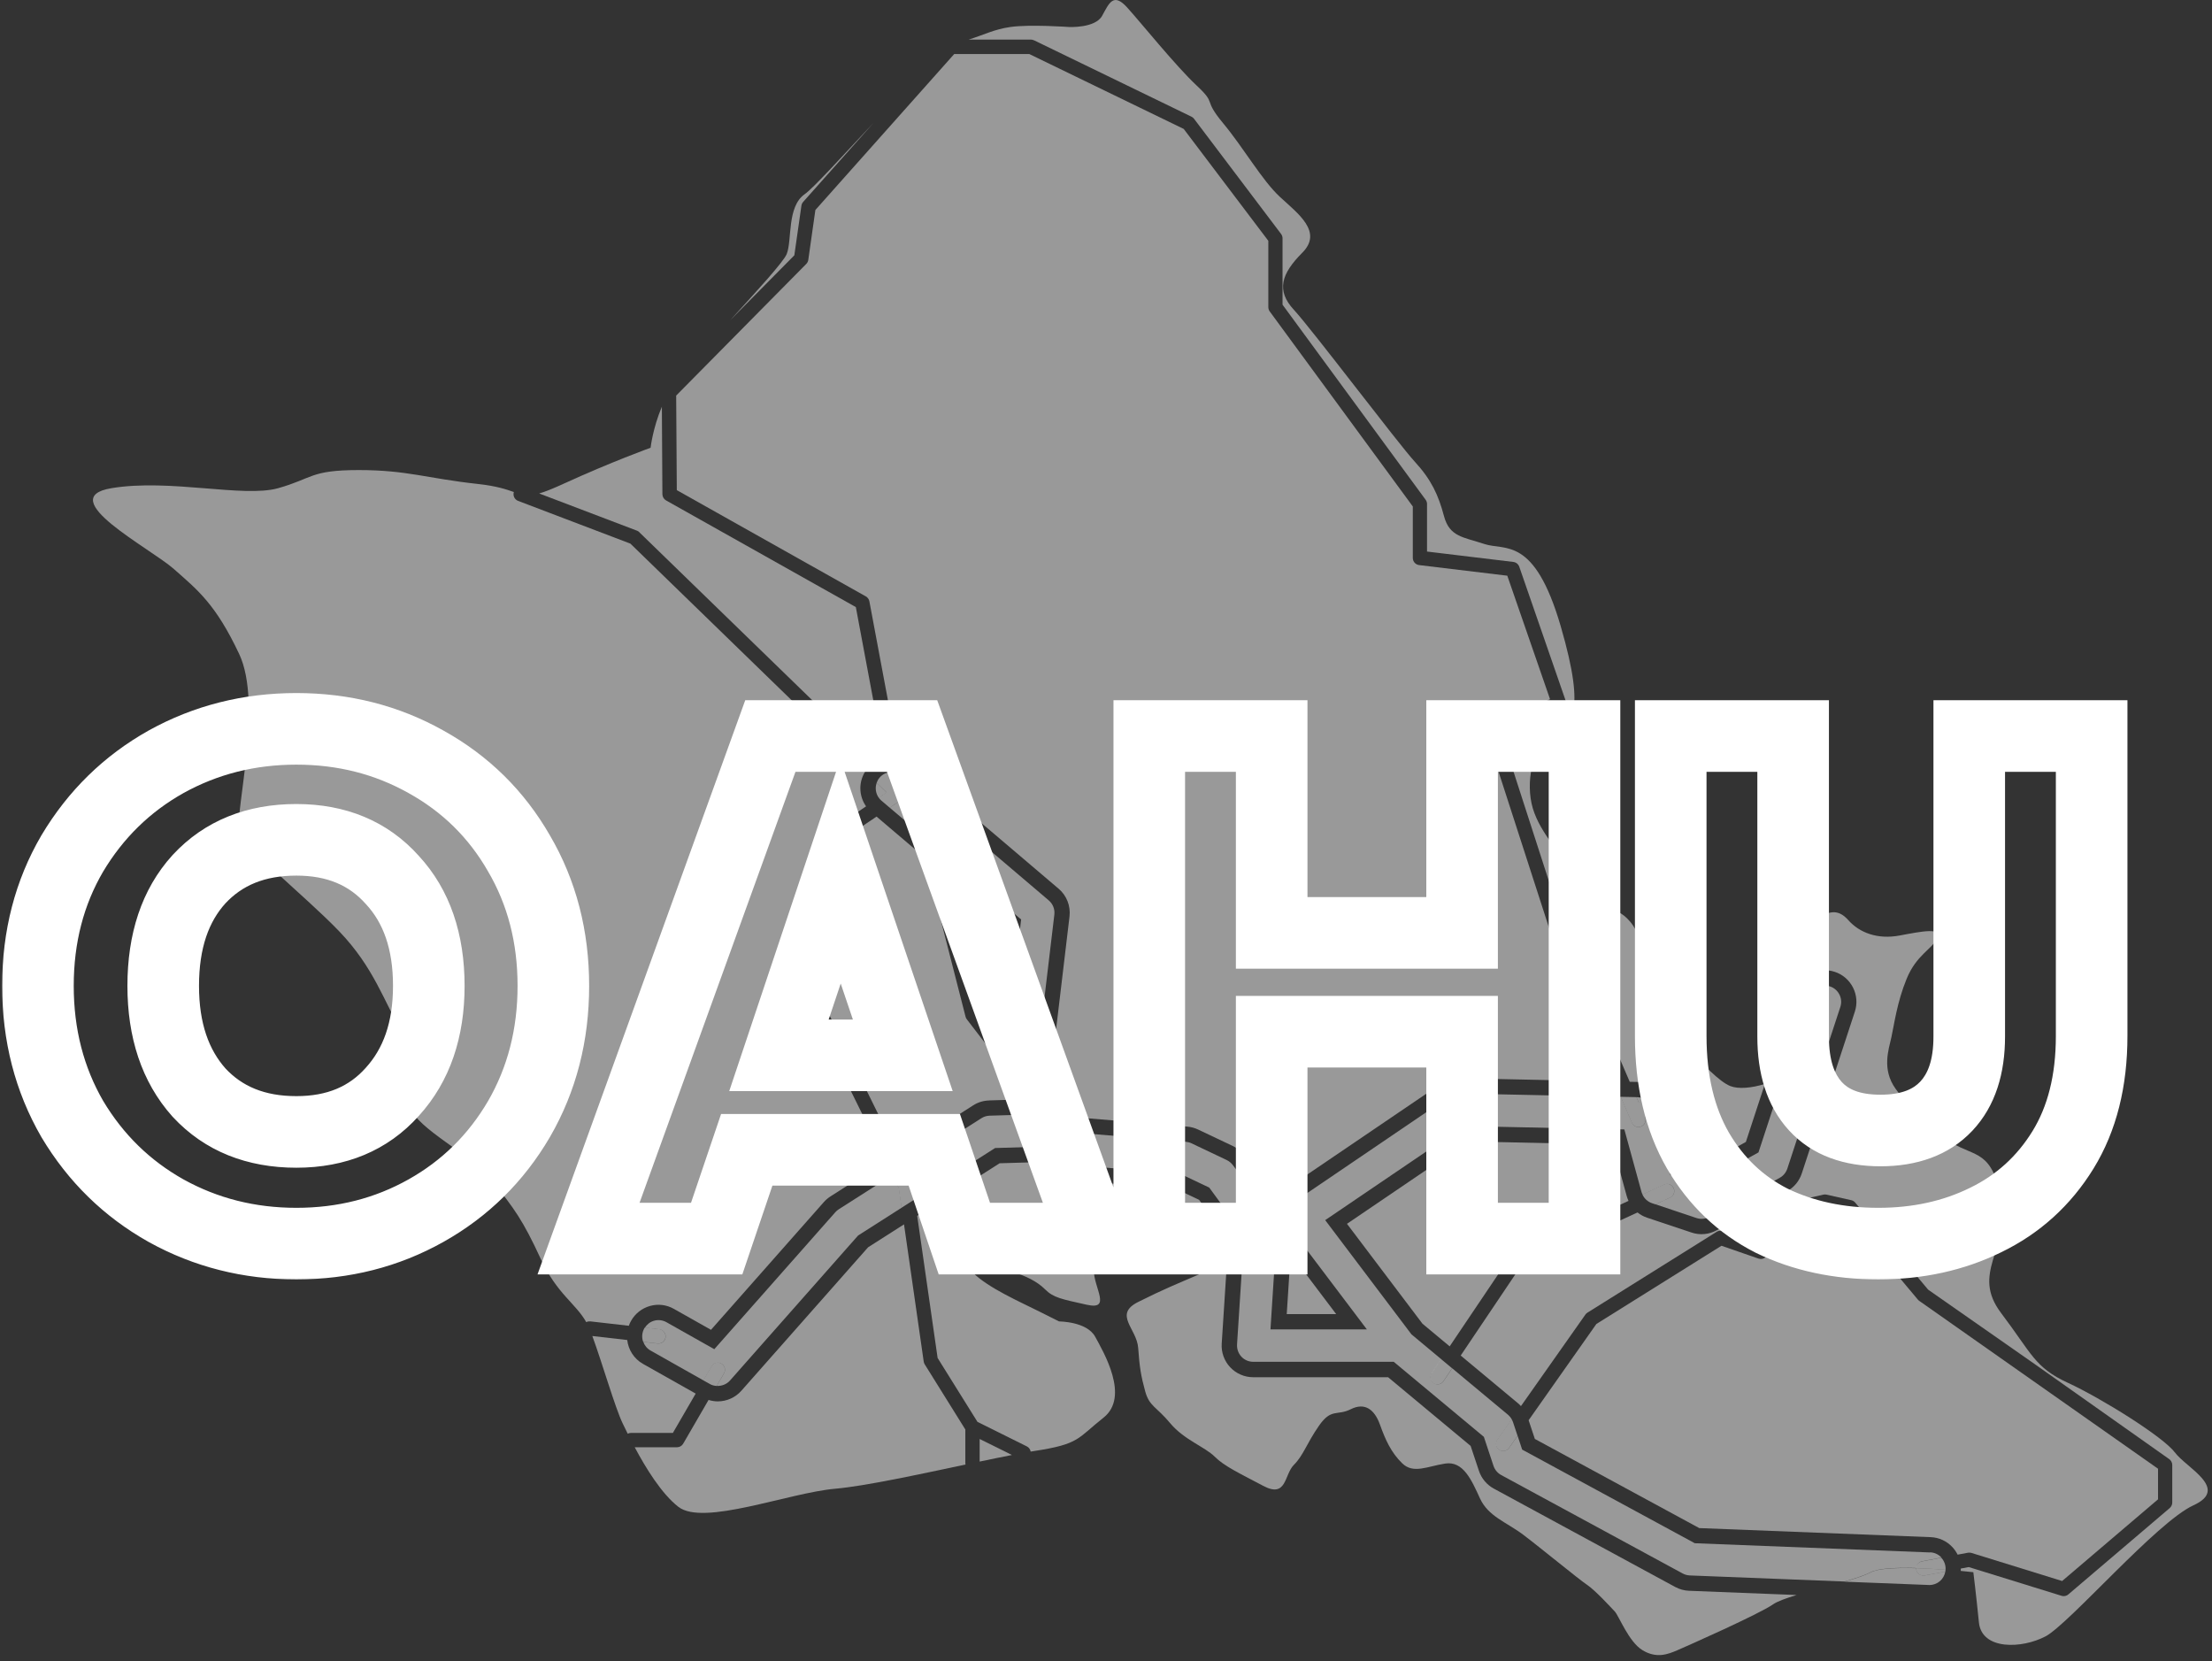 <svg xmlns="http://www.w3.org/2000/svg" width="309" height="232" viewBox="0 0 309 232" fill="none"><rect x="0" y="0" width="309" height="232" fill="#333333" stroke="none"/><g clip-path="url(#clip0_1066_3034)"><path d="M241.265 160.95L243.885 159.498L246.542 151.399C244.687 151.971 242.844 152.147 241.697 151.688C240.212 151.091 237.825 148.678 235.682 146.146L237.085 154.622L241.265 160.95Z" fill="white" fill-opacity="0.5"></path><path d="M89.311 74.346L122.273 106.354C122.649 106.121 123.063 105.946 123.495 105.832L119.554 84.795L93.046 69.897C92.733 69.721 92.539 69.388 92.532 69.03L92.457 56.808C91.191 59.799 90.884 62.539 90.884 62.539C90.884 62.539 85.451 64.487 78.658 67.597C77.186 68.269 76.133 68.691 75.318 68.923L88.979 74.12C89.105 74.17 89.224 74.239 89.318 74.333L89.311 74.346Z" fill="white" fill-opacity="0.5"></path><path d="M144.438 5.624L166.434 16.293C166.578 16.362 166.703 16.463 166.797 16.588L178.961 32.681C179.092 32.857 179.161 33.07 179.161 33.284V42.558L199.151 69.804C199.277 69.973 199.346 70.181 199.346 70.401V77.036L211.402 78.488C211.778 78.532 212.104 78.796 212.23 79.154L218.703 97.841C218.866 98.318 218.653 98.853 218.195 99.072L209.917 103.106L218.709 130.308L227.664 151.1L228.717 151.119C230.521 151.157 232.119 152.332 232.74 154.003H234.958L233.429 144.766C233.366 144.396 233.523 144.037 233.799 143.817C232.571 142.221 231.606 140.795 231.217 140.022C230.051 137.685 230.051 131.458 227.72 128.731C225.389 126.004 223.835 127.757 221.51 126.198C219.179 124.64 220.733 123.471 219.373 121.335C218.014 119.192 214.717 115.887 213.94 112.186C213.163 108.485 214.329 104.011 216.854 102.648C219.38 101.284 221.704 100.115 218.02 87.467C214.329 74.818 210.256 76.954 207.342 75.98C204.428 75.007 202.491 75.007 201.714 72.085C200.937 69.163 199.966 67.026 197.641 64.494C195.31 61.962 183.278 46.002 180.753 43.281C178.227 40.554 179.005 38.223 181.918 35.301C184.832 32.379 181.336 29.853 178.81 27.516C176.285 25.178 173.766 20.704 170.852 17.198C167.938 13.692 170.075 14.666 167.161 11.945C164.247 9.218 159.397 3.186 157.454 1.043C155.511 -1.1 154.929 0.459 153.957 2.212C152.986 3.965 149.301 3.77 149.301 3.77C149.301 3.77 143.868 3.381 141.149 3.77C138.861 4.097 137.533 4.838 135.314 5.529H144C144.15 5.529 144.301 5.561 144.432 5.63L144.438 5.624Z" fill="white" fill-opacity="0.5"></path><path d="M82.451 184.559L87.841 185.175C87.922 184.942 88.022 184.716 88.148 184.496C88.724 183.472 89.664 182.73 90.792 182.41C91.926 182.089 93.111 182.234 94.132 182.812L99.321 185.74L115.081 167.901C115.363 167.587 115.67 167.323 116.015 167.103L123.704 162.196L111.785 138.048C111.678 137.834 111.653 137.583 111.71 137.351L117.406 115.339C117.469 115.101 117.613 114.893 117.813 114.761L120.984 112.625C120.539 111.99 120.27 111.255 120.201 110.463C120.119 109.508 120.358 108.572 120.853 107.774L88.06 75.929L72.375 69.96C71.874 69.771 71.623 69.225 71.78 68.722C70.758 68.364 69.386 67.886 66.804 67.603C59.623 66.824 56.903 65.656 50.11 65.656C43.317 65.656 43.706 66.824 38.849 68.188C33.999 69.551 23.709 66.824 15.556 68.188C7.404 69.551 20.99 76.557 24.292 79.479C27.595 82.401 30.114 84.343 33.416 91.355C36.718 98.368 32.833 113.348 33.416 115.88C33.999 118.412 42.54 125.029 47.39 130.087C52.241 135.145 53.6 139.82 56.32 144.489C59.04 149.157 56.32 151.495 57.291 154.611C58.263 157.728 65.638 161.033 68.747 164.929C71.855 168.825 73.014 170.377 75.54 175.831C77.82 180.751 80.409 182.027 81.894 184.666C82.057 184.584 82.251 184.546 82.451 184.571V184.559Z" fill="white" fill-opacity="0.5"></path><path d="M237.249 163.174L239.511 161.924L235.601 155.998H233.326L235.093 162.451L237.249 163.174Z" fill="white" fill-opacity="0.5"></path><path d="M111.952 28.728C111.977 28.533 112.065 28.351 112.196 28.2L122.022 17.16C117.68 21.804 113.6 26.296 112.422 27.113C109.897 28.866 110.674 33.535 109.897 35.483C109.477 36.545 105.773 40.604 102.02 44.707L110.962 35.659L111.952 28.722V28.728Z" fill="white" fill-opacity="0.5"></path><path d="M147.879 124.125C149.007 125.086 149.577 126.538 149.402 128.014L147.447 144.452L150.937 155.392L151.808 156.183L165.851 157.358C166.384 157.402 166.892 157.541 167.368 157.767L172.281 160.098C172.939 160.412 173.515 160.883 173.948 161.474L178.165 167.073L201.326 151.351C202.015 150.886 202.855 150.629 203.82 150.597L225.477 151.05L216.848 131.011L207.755 102.893C207.599 102.415 207.818 101.9 208.269 101.68L216.529 97.659L210.557 80.41L198.237 78.927C197.735 78.865 197.359 78.437 197.359 77.934V70.74L177.369 43.495C177.244 43.325 177.175 43.117 177.175 42.898V33.636L165.356 18.009L143.781 7.546H133.297L113.902 29.331L112.912 36.3C112.881 36.514 112.78 36.708 112.63 36.865L94.457 55.251L94.545 68.459L120.952 83.301C121.209 83.445 121.39 83.697 121.447 83.992L125.539 105.815C126.241 105.965 126.892 106.286 127.456 106.763L147.904 124.15L147.879 124.125Z" fill="white" fill-opacity="0.5"></path><path d="M138.177 153.699L141.135 153.611L139.318 147.919L135.057 142.37C134.975 142.263 134.912 142.138 134.881 142.006L129.191 119.787L122.448 114.057L119.252 116.212L113.744 137.5L125.4 161.12L135.94 154.391C136.604 153.963 137.381 153.725 138.171 153.706L138.177 153.699Z" fill="white" fill-opacity="0.5"></path><path d="M225.262 159.856L205.096 159.435L188.164 170.934L198.711 184.89L202.508 188.05L210.987 175.458C211.087 175.307 211.231 175.182 211.4 175.106L227.493 167.73C227.392 167.516 227.305 167.296 227.242 167.064L225.262 159.856Z" fill="white" fill-opacity="0.5"></path><path d="M237.331 213.43L269.698 214.699C270.869 214.743 271.96 215.245 272.756 216.113C273.044 216.427 273.282 216.772 273.464 217.143L274.905 216.873C275.068 216.848 275.231 216.854 275.388 216.898L288.065 220.825L301.462 209.414V205.142L268.106 181.698C268.031 181.647 267.968 181.585 267.912 181.522L257.854 169.52L254.94 168.867L246.981 170.683V174.842C246.981 175.169 246.825 175.471 246.562 175.659C246.298 175.848 245.966 175.898 245.653 175.791L240.477 174L223 184.927L213.537 198.368L214.408 200.982L237.344 213.417L237.331 213.43Z" fill="white" fill-opacity="0.5"></path><path d="M180.231 176.061L179.748 183.545H186.654L180.832 175.841C180.638 175.929 180.437 176.005 180.231 176.061Z" fill="white" fill-opacity="0.5"></path><path d="M236.296 172.153L230.086 170.079C229.597 169.916 229.146 169.665 228.751 169.351L212.477 176.809L204.049 189.332L212.026 195.974C212.183 196.106 212.333 196.244 212.465 196.395L221.47 183.608C221.545 183.501 221.645 183.407 221.758 183.338L239.812 172.046C240.069 171.889 240.382 171.851 240.664 171.952L244.969 173.441V170.186L244.38 169.3L239.812 171.833C238.74 172.429 237.462 172.549 236.296 172.153Z" fill="white" fill-opacity="0.5"></path><path d="M131.824 122.037L136.762 141.308L138.667 143.784L140.391 129.319L131.824 122.037Z" fill="white" fill-opacity="0.5"></path><path d="M234.043 221.674L208.677 207.919C207.693 207.385 206.953 206.505 206.596 205.437L205.437 201.956L193.906 192.361H175.051C173.841 192.361 172.669 191.852 171.842 190.966C171.015 190.08 170.583 188.88 170.664 187.667L171.598 173.177L167.506 167.585L164.316 166.071L149.583 164.839C148.625 164.757 147.704 164.355 146.989 163.708L145.454 162.307L139.639 162.477L128.127 169.822L130.978 189.672L136.543 198.594L143.436 202.019C143.737 202.163 143.925 202.446 143.975 202.748C144.138 202.723 144.295 202.697 144.451 202.672C150.856 201.698 150.467 200.919 154.158 198.004C157.849 195.082 154.158 188.855 152.992 186.712C151.827 184.569 147.948 184.569 147.948 184.569L145.228 183.206C142.509 181.842 138.047 179.894 135.91 177.758C133.773 175.615 134.356 175.226 133.385 172.895C132.413 170.557 134.744 171.336 135.521 171.531C136.298 171.726 140.372 177.369 141.732 177.758C143.091 178.148 144.84 178.927 145.999 180.096C147.165 181.264 148.33 181.459 151.821 182.238C155.317 183.017 152.792 179.901 152.792 177.375C152.792 174.849 152.403 174.843 151.432 173.869C150.461 172.895 149.684 171.921 148.712 170.362C147.741 168.804 148.712 168.609 149.878 167.07C151.044 165.53 152.403 167.447 152.792 168.804C153.18 170.168 156.871 171.336 158.419 170.557C159.973 169.778 160.556 168.025 161.722 167.246C162.887 166.467 165.218 168.414 166.572 169.388C167.932 170.362 169.68 171.142 171.034 172.895C172.394 174.648 169.868 176.979 167.148 178.148C164.429 179.316 162.492 180.096 158.996 181.849C155.499 183.602 158.801 185.55 158.996 188.27C159.19 190.997 159.384 192.166 159.967 194.303C160.55 196.445 161.521 196.445 163.464 198.777C165.406 201.108 168.314 202.088 169.674 203.445C171.034 204.809 173.171 205.783 176.467 207.536C179.769 209.289 179.381 205.977 180.734 204.614C182.094 203.25 182.483 201.692 184.231 199.166C185.979 196.634 186.756 197.803 188.693 196.829C190.635 195.855 191.995 196.829 192.766 198.971C193.537 201.114 194.32 202.867 195.874 204.381C197.428 205.902 199.371 204.809 201.89 204.419C204.415 204.03 205.581 206.757 206.74 209.283C207.906 211.815 210.431 212.594 212.756 214.341C215.087 216.094 220.52 220.568 221.686 221.347C222.851 222.126 224.988 224.464 225.571 225.079C226.154 225.695 227.514 229.327 229.456 230.496C231.399 231.664 232.953 231.08 234.307 230.496C235.666 229.911 245.762 225.438 247.698 224.074C248.275 223.672 249.49 223.232 250.969 222.78L235.942 222.189C235.278 222.164 234.614 221.982 234.025 221.661L234.043 221.674Z" fill="white" fill-opacity="0.5"></path><path d="M136.85 204.142C138.466 203.803 139.995 203.488 141.361 203.224L136.85 200.988V204.142Z" fill="white" fill-opacity="0.5"></path><path d="M93.993 200.146L97.182 194.648L89.825 190.501C88.553 189.784 87.776 188.521 87.62 187.164L82.744 186.605C84.091 190.256 85.94 196.677 86.999 198.845C87.181 199.222 87.419 199.706 87.688 200.253C87.826 200.184 87.977 200.14 88.14 200.14H93.993V200.146Z" fill="white" fill-opacity="0.5"></path><path d="M134.85 199.662L129.179 190.564C129.104 190.444 129.054 190.313 129.035 190.174L126.284 171.01L121.264 174.214L103.562 194.252C102.728 195.195 101.525 195.735 100.265 195.735C99.827 195.735 99.4 195.66 98.981 195.534L95.434 201.648C95.252 201.956 94.926 202.144 94.569 202.144H88.666C90.195 205.01 92.388 208.61 94.763 210.464C98.26 213.191 110.097 208.516 116.696 207.932C120.882 207.561 128.339 205.94 134.869 204.557C134.856 204.488 134.85 204.419 134.85 204.35V199.656V199.662Z" fill="white" fill-opacity="0.5"></path><path d="M303.811 202.874C302.257 200.731 293.522 195.284 288.866 193.141C284.21 190.998 283.821 189.05 279.547 183.408C275.28 177.765 280.713 174.648 279.547 167.642C278.382 160.636 275.856 161.61 272.754 159.662C269.646 157.714 266.739 154.799 264.796 152.072C262.853 149.345 263.825 146.624 264.213 144.871C264.602 143.118 264.99 140.007 266.35 136.696C267.71 133.384 269.847 132.612 270.618 131.053C271.388 129.495 268.481 130.079 265.379 130.664C262.271 131.248 259.751 130.274 258.197 128.521C256.643 126.768 255.283 127.352 253.541 128.521C251.793 129.69 250.239 132.222 249.274 134.748C248.766 136.08 250.026 136.708 251.48 137.205C251.874 136.702 252.37 136.287 252.952 135.992C253.999 135.464 255.196 135.37 256.305 135.741C257.42 136.105 258.323 136.891 258.855 137.94C259.382 138.989 259.476 140.19 259.106 141.308L251.699 163.891C251.354 164.947 250.627 165.833 249.65 166.373L246.141 168.321L246.423 168.748L254.707 166.857C254.851 166.825 255.001 166.825 255.146 166.857L258.611 167.636C258.824 167.686 259.018 167.799 259.156 167.969L269.345 180.128L284.191 190.495L303.022 203.798C303.285 203.986 303.448 204.294 303.448 204.615V209.868C303.448 210.163 303.316 210.439 303.097 210.634L288.928 222.699C288.747 222.856 288.515 222.937 288.283 222.937C288.183 222.937 288.082 222.925 287.988 222.893L275.023 218.878L273.908 219.086C273.908 219.142 273.908 219.205 273.908 219.261C273.908 219.312 273.895 219.362 273.895 219.412C274.973 219.513 275.662 219.594 275.662 219.594C275.662 219.594 276.051 222.711 276.439 226.601C276.828 230.496 282.455 230.302 285.757 228.549C289.06 226.795 301.286 212.588 306.406 210.251C311.525 207.913 305.365 204.998 303.811 202.855V202.874Z" fill="white" fill-opacity="0.5"></path><path d="M252.765 146.818C253.542 143.702 255.679 140.007 254.708 138.644C254.526 138.386 254.188 138.185 253.768 137.996C253.304 138.279 252.953 138.7 252.784 139.222L249.137 150.337C250.96 149.388 252.445 148.119 252.765 146.818Z" fill="white" fill-opacity="0.5"></path><path d="M267.691 219.254C267.678 219.178 267.672 219.103 267.678 219.034C264.959 218.958 262.346 219.059 261.312 219.618C260.56 220.027 259.219 220.466 257.658 220.919L269.527 221.384C270.642 221.384 271.557 220.586 271.745 219.511L268.856 220.052C268.305 220.146 267.791 219.794 267.691 219.254Z" fill="white" fill-opacity="0.5"></path><path d="M230.319 154C229.903 153.544 229.315 153.259 228.677 153.246H228.602L228.93 154H230.326H230.319Z" fill="white" fill-opacity="0.5"></path><path d="M248.616 164.507C249.117 164.23 249.493 163.771 249.675 163.231L257.082 140.642C257.27 140.064 257.226 139.448 256.95 138.907C256.675 138.367 256.211 137.965 255.634 137.776C255.058 137.588 254.444 137.632 253.905 137.902C253.855 137.927 253.811 137.965 253.761 137.996C254.181 138.179 254.519 138.386 254.701 138.644C255.672 140.007 253.535 143.702 252.758 146.818C252.432 148.119 250.953 149.388 249.13 150.337L245.646 160.963L242.443 162.735L244.956 166.536L248.616 164.507Z" fill="white" fill-opacity="0.5"></path><path d="M124.661 164.123L117.166 168.905C116.991 169.018 116.828 169.156 116.684 169.319L99.783 188.446L93.097 184.676C92.57 184.381 91.956 184.305 91.374 184.469C90.835 184.62 90.39 184.965 90.089 185.43L92.1 185.663C92.652 185.726 93.04 186.222 92.978 186.775C92.921 187.284 92.489 187.661 91.988 187.661C91.95 187.661 91.912 187.661 91.875 187.655L89.863 187.422C90.045 187.937 90.396 188.365 90.879 188.635L98.26 192.801L99.407 190.822C99.683 190.344 100.291 190.181 100.773 190.457C101.25 190.734 101.412 191.349 101.137 191.827L100.122 193.574C100.805 193.611 101.506 193.354 101.964 192.832L119.867 172.568L125.952 168.685L125.557 165.932L124.661 164.123Z" fill="white" fill-opacity="0.5"></path><path d="M269.611 216.836L236.75 215.548L212.636 202.472L211.997 200.543L210.8 202.246C210.481 202.699 209.86 202.805 209.409 202.485C208.958 202.164 208.851 201.542 209.171 201.09L211.182 198.237C211.051 198.005 210.882 197.797 210.675 197.621L202.86 191.112L201.645 192.921C201.451 193.21 201.137 193.361 200.818 193.361C200.623 193.361 200.429 193.305 200.26 193.192C199.802 192.884 199.683 192.255 199.99 191.803L201.319 189.83L197.17 186.374L185.12 170.42L204.477 157.281L226.911 157.752L229.311 166.499C229.343 166.619 229.399 166.725 229.449 166.838L232.476 165.45C232.977 165.217 233.573 165.443 233.798 165.946C234.03 166.449 233.804 167.046 233.303 167.272L231.254 168.208L236.982 170.125C237.583 170.326 238.241 170.263 238.793 169.961L243.21 167.511L240.698 163.709L237.464 165.5L233.347 164.124L231.116 155.999H229.788V156.018C230.013 156.527 229.788 157.118 229.274 157.338C229.142 157.394 229.011 157.419 228.879 157.419C228.49 157.419 228.127 157.193 227.964 156.816L227.35 155.396C227.35 155.396 227.35 155.396 227.35 155.39L226.41 153.203L203.838 152.732C203.337 152.751 202.873 152.883 202.522 153.121L177.682 169.986L172.236 162.754C172.004 162.44 171.71 162.195 171.371 162.032L166.452 159.694C166.208 159.575 165.944 159.506 165.669 159.48L150.905 158.249L149.075 156.584L145.271 144.658L147.283 127.761C147.377 127.001 147.082 126.253 146.5 125.757L126.058 108.37C126.058 108.37 126.014 108.345 125.996 108.326L126.428 110.639V110.651C126.459 110.84 126.428 111.022 126.359 111.191C126.346 111.229 126.334 111.261 126.321 111.292C126.246 111.43 126.152 111.562 126.008 111.656L124.291 112.813L128.277 116.199L127.65 113.761C127.512 113.227 127.832 112.681 128.371 112.542C128.909 112.404 129.448 112.725 129.586 113.265L130.915 118.449L142.646 128.427L140.722 144.601C140.684 144.928 140.716 145.248 140.816 145.562L141.361 147.278L147.903 155.792C148.242 156.232 148.16 156.86 147.721 157.199C147.54 157.338 147.327 157.407 147.114 157.407C146.813 157.407 146.518 157.275 146.318 157.017L143.153 152.895L144.037 155.66L138.247 155.83C137.839 155.842 137.438 155.962 137.1 156.182L126.365 163.031L127.424 165.173C127.474 165.268 127.506 165.368 127.518 165.475L127.807 167.492L139.005 160.348L146.268 160.134L148.436 162.113C148.806 162.446 149.276 162.654 149.771 162.698L164.892 163.961L168.921 165.871L173.79 172.525L172.806 187.788C172.769 188.41 172.988 189.032 173.414 189.491C173.84 189.949 174.442 190.207 175.069 190.207H194.695L207.285 200.688L208.632 204.741C208.814 205.287 209.196 205.746 209.703 206.023L235.07 219.777C235.371 219.941 235.716 220.035 236.06 220.047L257.667 220.896C259.228 220.443 260.569 220.003 261.321 219.595C262.361 219.036 264.974 218.935 267.687 219.011C267.706 218.552 268.032 218.15 268.502 218.062L271.209 217.553C271.209 217.553 271.209 217.553 271.203 217.547C270.789 217.1 270.232 216.843 269.63 216.818L269.611 216.836ZM177.475 185.683L178.214 174.178L179.129 174.102C179.555 174.064 179.919 173.945 180.207 173.75L181.341 172.977L190.942 185.683H177.475Z" fill="white" fill-opacity="0.5"></path><path d="M122.467 109.332C122.216 110.035 122.323 110.821 122.762 111.43L123.864 110.689L122.467 109.332Z" fill="white" fill-opacity="0.5"></path><path d="M267.69 219.254C267.791 219.794 268.304 220.152 268.856 220.052L271.745 219.511C271.757 219.423 271.776 219.342 271.782 219.254C270.523 219.159 269.088 219.071 267.678 219.034C267.678 219.109 267.678 219.185 267.69 219.254Z" fill="white" fill-opacity="0.5"></path><path d="M122.862 108.628C122.68 108.841 122.555 109.08 122.467 109.325L123.864 110.682L122.761 111.424C122.868 111.568 122.981 111.707 123.125 111.826L124.284 112.813L126.001 111.656C126.145 111.562 126.239 111.43 126.314 111.292C126.333 111.261 126.339 111.229 126.352 111.191C126.421 111.015 126.459 110.833 126.421 110.651C126.421 110.651 126.421 110.651 126.421 110.645V110.638L125.989 108.326C125.537 107.968 124.973 107.792 124.397 107.836C123.795 107.886 123.244 108.169 122.855 108.634L122.862 108.628Z" fill="white" fill-opacity="0.5"></path><path d="M127.412 165.185L126.353 163.042L124.654 164.123L125.55 165.932L125.945 168.685L127.794 167.503L127.506 165.486C127.493 165.379 127.455 165.279 127.412 165.185Z" fill="white" fill-opacity="0.5"></path><path d="M244.957 166.536L242.45 162.734L240.689 163.708L243.202 167.51L244.957 166.536Z" fill="white" fill-opacity="0.5"></path><path d="M211.174 198.235L209.163 201.088C208.843 201.54 208.95 202.163 209.401 202.483C209.852 202.803 210.479 202.697 210.792 202.244L211.989 200.541L211.362 198.65C211.312 198.506 211.243 198.367 211.168 198.235H211.174Z" fill="white" fill-opacity="0.5"></path><path d="M267.672 219.033C269.082 219.071 270.517 219.159 271.777 219.253C271.777 219.235 271.783 219.216 271.783 219.197C271.808 218.594 271.595 218.016 271.188 217.576L268.481 218.085C268.011 218.173 267.685 218.575 267.666 219.033H267.672Z" fill="white" fill-opacity="0.5"></path><path d="M230.306 153.994H228.921L228.596 153.24L226.402 153.196L227.342 155.383C227.342 155.383 227.342 155.383 227.342 155.389L227.956 156.809C228.119 157.186 228.489 157.412 228.871 157.412C229.003 157.412 229.141 157.387 229.266 157.331C229.774 157.111 230.006 156.52 229.786 156.011V155.992H231.108L230.808 154.905C230.714 154.553 230.532 154.245 230.3 153.988L230.306 153.994Z" fill="white" fill-opacity="0.5"></path><path d="M199.977 191.801C199.67 192.26 199.789 192.882 200.246 193.19C200.416 193.309 200.61 193.36 200.804 193.36C201.124 193.36 201.443 193.203 201.631 192.92L202.847 191.11L201.299 189.822L199.971 191.795L199.977 191.801Z" fill="white" fill-opacity="0.5"></path><path d="M233.784 165.945C233.553 165.442 232.964 165.216 232.462 165.449L229.436 166.837C229.692 167.403 230.162 167.849 230.764 168.05L231.247 168.213L233.296 167.277C233.797 167.045 234.016 166.454 233.791 165.951L233.784 165.945Z" fill="white" fill-opacity="0.5"></path><path d="M100.115 193.573L101.13 191.826C101.406 191.349 101.243 190.733 100.767 190.457C100.284 190.174 99.676 190.344 99.401 190.821L98.254 192.8L99.156 193.309C99.457 193.479 99.783 193.561 100.121 193.58L100.115 193.573Z" fill="white" fill-opacity="0.5"></path><path d="M89.795 187.265C89.808 187.321 89.839 187.365 89.852 187.415L91.863 187.648C91.901 187.648 91.939 187.654 91.976 187.654C92.477 187.654 92.91 187.277 92.966 186.768C93.029 186.215 92.634 185.719 92.089 185.656L90.077 185.424C90.052 185.461 90.021 185.493 90.002 185.537C89.708 186.064 89.632 186.68 89.795 187.265Z" fill="white" fill-opacity="0.5"></path><path d="M146.312 157.023C146.513 157.28 146.807 157.412 147.108 157.412C147.321 157.412 147.534 157.343 147.716 157.205C148.155 156.866 148.236 156.237 147.898 155.797L141.355 147.283L143.148 152.901L146.312 157.023Z" fill="white" fill-opacity="0.5"></path><path d="M129.579 113.271C129.441 112.737 128.903 112.416 128.364 112.548C127.831 112.687 127.505 113.233 127.643 113.767L128.27 116.205L130.908 118.449L129.579 113.265V113.271Z" fill="white" fill-opacity="0.5"></path></g><mask id="path-39-outside-1_1066_3034" maskUnits="userSpaceOnUse" x="0" y="96" width="298" height="83" fill="black"><rect fill="white" y="96" width="298" height="83"></rect><path d="M41.4 173.7C34.8 173.7 28.733 172.167 23.2 169.1C17.733 166.033 13.367 161.767 10.1 156.3C6.9 150.767 5.3 144.567 5.3 137.7C5.3 130.833 6.9 124.667 10.1 119.2C13.367 113.733 17.733 109.467 23.2 106.4C28.733 103.333 34.8 101.8 41.4 101.8C48 101.8 54.033 103.333 59.5 106.4C65.033 109.467 69.367 113.733 72.5 119.2C75.7 124.667 77.3 130.833 77.3 137.7C77.3 144.567 75.7 150.767 72.5 156.3C69.3 161.767 64.967 166.033 59.5 169.1C54.033 172.167 48 173.7 41.4 173.7ZM41.4 158.1C47 158.1 51.467 156.233 54.8 152.5C58.2 148.767 59.9 143.833 59.9 137.7C59.9 131.5 58.2 126.567 54.8 122.9C51.467 119.167 47 117.3 41.4 117.3C35.733 117.3 31.2 119.133 27.8 122.8C24.467 126.467 22.8 131.433 22.8 137.7C22.8 143.9 24.467 148.867 27.8 152.6C31.2 156.267 35.733 158.1 41.4 158.1ZM130.513 160.6H104.313L100.113 173H82.213L107.613 102.8H127.413L152.813 173H134.713L130.513 160.6ZM126.113 147.4L117.413 121.7L108.813 147.4H126.113ZM221.344 102.8V173H204.244V144.1H177.644V173H160.544V102.8H177.644V130.3H204.244V102.8H221.344ZM250.488 102.8V144.8C250.488 149 251.522 152.233 253.588 154.5C255.655 156.767 258.688 157.9 262.688 157.9C266.688 157.9 269.755 156.767 271.888 154.5C274.022 152.233 275.088 149 275.088 144.8V102.8H292.188V144.7C292.188 150.967 290.855 156.267 288.188 160.6C285.522 164.933 281.922 168.2 277.388 170.4C272.922 172.6 267.922 173.7 262.388 173.7C256.855 173.7 251.888 172.633 247.488 170.5C243.155 168.3 239.722 165.033 237.188 160.7C234.655 156.3 233.388 150.967 233.388 144.7V102.8H250.488Z"></path></mask><path d="M23.2 169.1L20.754 173.461L20.765 173.467L20.776 173.473L23.2 169.1ZM10.1 156.3L5.772 158.803L5.79 158.834L5.808 158.865L10.1 156.3ZM10.1 119.2L5.808 116.635L5.796 116.655L5.785 116.674L10.1 119.2ZM23.2 106.4L20.776 102.027L20.765 102.033L20.754 102.039L23.2 106.4ZM59.5 106.4L57.054 110.761L57.065 110.767L57.076 110.773L59.5 106.4ZM72.5 119.2L68.162 121.686L68.173 121.706L68.185 121.726L72.5 119.2ZM72.5 156.3L76.815 158.826L76.822 158.815L76.828 158.803L72.5 156.3ZM59.5 169.1L61.946 173.461H61.946L59.5 169.1ZM54.8 152.5L51.103 149.133L51.087 149.152L51.07 149.17L54.8 152.5ZM54.8 122.9L51.07 126.23L51.102 126.265L51.134 126.3L54.8 122.9ZM27.8 122.8L24.134 119.4L24.117 119.418L24.1 119.437L27.8 122.8ZM27.8 152.6L24.07 155.93L24.102 155.965L24.134 156L27.8 152.6ZM41.4 173.7V168.7C35.61 168.7 30.383 167.364 25.624 164.727L23.2 169.1L20.776 173.473C27.084 176.969 33.99 178.7 41.4 178.7V173.7ZM23.2 169.1L25.646 164.739C20.954 162.107 17.218 158.465 14.392 153.735L10.1 156.3L5.808 158.865C9.515 165.068 14.513 169.96 20.754 173.461L23.2 169.1ZM10.1 156.3L14.428 153.797C11.701 149.081 10.3 143.755 10.3 137.7H5.3H0.3C0.3 145.378 2.099 152.453 5.772 158.803L10.1 156.3ZM5.3 137.7H10.3C10.3 131.644 11.701 126.362 14.415 121.726L10.1 119.2L5.785 116.674C2.099 122.971 0.3 130.023 0.3 137.7H5.3ZM10.1 119.2L14.392 121.765C17.218 117.035 20.954 113.393 25.646 110.761L23.2 106.4L20.754 102.039C14.513 105.54 9.515 110.432 5.808 116.635L10.1 119.2ZM23.2 106.4L25.624 110.773C30.383 108.136 35.61 106.8 41.4 106.8V101.8V96.8C33.99 96.8 27.084 98.531 20.776 102.027L23.2 106.4ZM41.4 101.8V106.8C47.19 106.8 52.374 108.136 57.054 110.761L59.5 106.4L61.946 102.039C55.692 98.531 48.81 96.8 41.4 96.8V101.8ZM59.5 106.4L57.076 110.773C61.815 113.399 65.484 117.015 68.162 121.686L72.5 119.2L76.838 116.714C73.249 110.452 68.252 105.534 61.924 102.027L59.5 106.4ZM72.5 119.2L68.185 121.726C70.899 126.362 72.3 131.644 72.3 137.7H77.3H82.3C82.3 130.023 80.501 122.971 76.815 116.674L72.5 119.2ZM77.3 137.7H72.3C72.3 143.755 70.899 149.081 68.172 153.797L72.5 156.3L76.828 158.803C80.501 152.453 82.3 145.378 82.3 137.7H77.3ZM72.5 156.3L68.185 153.774C65.429 158.483 61.737 162.112 57.054 164.739L59.5 169.1L61.946 173.461C68.196 169.955 73.171 165.051 76.815 158.826L72.5 156.3ZM59.5 169.1L57.054 164.739C52.374 167.364 47.19 168.7 41.4 168.7V173.7V178.7C48.81 178.7 55.692 176.969 61.946 173.461L59.5 169.1ZM41.4 158.1V163.1C48.236 163.1 54.129 160.759 58.53 155.83L54.8 152.5L51.07 149.17C48.804 151.708 45.764 153.1 41.4 153.1V158.1ZM54.8 152.5L58.497 155.867C62.907 151.024 64.9 144.798 64.9 137.7H59.9H54.9C54.9 142.869 53.493 146.509 51.103 149.133L54.8 152.5ZM59.9 137.7H64.9C64.9 130.556 62.917 124.3 58.466 119.5L54.8 122.9L51.134 126.3C53.483 128.833 54.9 132.444 54.9 137.7H59.9ZM54.8 122.9L58.53 119.57C54.129 114.641 48.236 112.3 41.4 112.3V117.3V122.3C45.764 122.3 48.804 123.692 51.07 126.23L54.8 122.9ZM41.4 117.3V112.3C34.546 112.3 28.61 114.572 24.134 119.4L27.8 122.8L31.466 126.2C33.79 123.694 36.92 122.3 41.4 122.3V117.3ZM27.8 122.8L24.1 119.437C19.726 124.248 17.8 130.531 17.8 137.7H22.8H27.8C27.8 132.336 29.207 128.685 31.5 126.163L27.8 122.8ZM22.8 137.7H17.8C17.8 144.823 19.736 151.076 24.07 155.93L27.8 152.6L31.53 149.27C29.197 146.658 27.8 142.977 27.8 137.7H22.8ZM27.8 152.6L24.134 156C28.61 160.828 34.546 163.1 41.4 163.1V158.1V153.1C36.92 153.1 33.79 151.706 31.466 149.2L27.8 152.6ZM130.513 160.6L135.249 158.996L134.099 155.6H130.513V160.6ZM104.313 160.6V155.6H100.728L99.578 158.996L104.313 160.6ZM100.113 173V178H103.699L104.849 174.604L100.113 173ZM82.213 173L77.512 171.299L75.087 178H82.213V173ZM107.613 102.8V97.8H104.105L102.912 101.099L107.613 102.8ZM127.413 102.8L132.115 101.099L130.921 97.8H127.413V102.8ZM152.813 173V178H159.94L157.515 171.299L152.813 173ZM134.713 173L129.978 174.604L131.128 178H134.713V173ZM126.113 147.4V152.4H133.085L130.849 145.797L126.113 147.4ZM117.413 121.7L122.149 120.097L117.386 106.026L112.672 120.113L117.413 121.7ZM108.813 147.4L104.072 145.813L101.868 152.4H108.813V147.4ZM130.513 160.6V155.6H104.313V160.6V165.6H130.513V160.6ZM104.313 160.6L99.578 158.996L95.378 171.396L100.113 173L104.849 174.604L109.049 162.204L104.313 160.6ZM100.113 173V168H82.213V173V178H100.113V173ZM82.213 173L86.915 174.701L112.315 104.501L107.613 102.8L102.912 101.099L77.512 171.299L82.213 173ZM107.613 102.8V107.8H127.413V102.8V97.8H107.613V102.8ZM127.413 102.8L122.712 104.501L148.112 174.701L152.813 173L157.515 171.299L132.115 101.099L127.413 102.8ZM152.813 173V168H134.713V173V178H152.813V173ZM134.713 173L139.449 171.396L135.249 158.996L130.513 160.6L125.778 162.204L129.978 174.604L134.713 173ZM126.113 147.4L130.849 145.797L122.149 120.097L117.413 121.7L112.677 123.303L121.377 149.003L126.113 147.4ZM117.413 121.7L112.672 120.113L104.072 145.813L108.813 147.4L113.555 148.987L122.155 123.287L117.413 121.7ZM108.813 147.4V152.4H126.113V147.4V142.4H108.813V147.4ZM221.344 102.8H226.344V97.8H221.344V102.8ZM221.344 173V178H226.344V173H221.344ZM204.244 173H199.244V178H204.244V173ZM204.244 144.1H209.244V139.1H204.244V144.1ZM177.644 144.1V139.1H172.644V144.1H177.644ZM177.644 173V178H182.644V173H177.644ZM160.544 173H155.544V178H160.544V173ZM160.544 102.8V97.8H155.544V102.8H160.544ZM177.644 102.8H182.644V97.8H177.644V102.8ZM177.644 130.3H172.644V135.3H177.644V130.3ZM204.244 130.3V135.3H209.244V130.3H204.244ZM204.244 102.8V97.8H199.244V102.8H204.244ZM221.344 102.8H216.344V173H221.344H226.344V102.8H221.344ZM221.344 173V168H204.244V173V178H221.344V173ZM204.244 173H209.244V144.1H204.244H199.244V173H204.244ZM204.244 144.1V139.1H177.644V144.1V149.1H204.244V144.1ZM177.644 144.1H172.644V173H177.644H182.644V144.1H177.644ZM177.644 173V168H160.544V173V178H177.644V173ZM160.544 173H165.544V102.8H160.544H155.544V173H160.544ZM160.544 102.8V107.8H177.644V102.8V97.8H160.544V102.8ZM177.644 102.8H172.644V130.3H177.644H182.644V102.8H177.644ZM177.644 130.3V135.3H204.244V130.3V125.3H177.644V130.3ZM204.244 130.3H209.244V102.8H204.244H199.244V130.3H204.244ZM204.244 102.8V107.8H221.344V102.8V97.8H204.244V102.8ZM250.488 102.8H255.488V97.8H250.488V102.8ZM253.588 154.5L249.894 157.869L253.588 154.5ZM271.888 154.5L275.529 157.927V157.927L271.888 154.5ZM275.088 102.8V97.8H270.088V102.8H275.088ZM292.188 102.8H297.188V97.8H292.188V102.8ZM288.188 160.6L292.447 163.22L292.447 163.22L288.188 160.6ZM277.388 170.4L275.205 165.902L275.192 165.908L275.179 165.915L277.388 170.4ZM247.488 170.5L245.225 174.958L245.266 174.979L245.307 174.999L247.488 170.5ZM237.188 160.7L232.855 163.195L232.863 163.209L232.872 163.223L237.188 160.7ZM233.388 102.8V97.8H228.388V102.8H233.388ZM250.488 102.8H245.488V144.8H250.488H255.488V102.8H250.488ZM250.488 144.8H245.488C245.488 149.782 246.719 154.387 249.894 157.869L253.588 154.5L257.283 151.131C256.324 150.079 255.488 148.218 255.488 144.8H250.488ZM253.588 154.5L249.894 157.869C253.174 161.467 257.734 162.9 262.688 162.9V157.9V152.9C259.643 152.9 258.136 152.066 257.283 151.131L253.588 154.5ZM262.688 157.9V162.9C267.652 162.9 272.2 161.464 275.529 157.927L271.888 154.5L268.247 151.073C267.31 152.069 265.725 152.9 262.688 152.9V157.9ZM271.888 154.5L275.529 157.927C278.803 154.448 280.088 149.82 280.088 144.8H275.088H270.088C270.088 148.18 269.24 150.019 268.247 151.073L271.888 154.5ZM275.088 144.8H280.088V102.8H275.088H270.088V144.8H275.088ZM275.088 102.8V107.8H292.188V102.8V97.8H275.088V102.8ZM292.188 102.8H287.188V144.7H292.188H297.188V102.8H292.188ZM292.188 144.7H287.188C287.188 150.255 286.011 154.599 283.93 157.98L288.188 160.6L292.447 163.22C295.699 157.935 297.188 151.678 297.188 144.7H292.188ZM288.188 160.6L283.93 157.98C281.757 161.511 278.873 164.122 275.205 165.902L277.388 170.4L279.571 174.898C284.97 172.278 289.286 168.356 292.447 163.22L288.188 160.6ZM277.388 170.4L275.179 165.915C271.473 167.74 267.242 168.7 262.388 168.7V173.7V178.7C268.601 178.7 274.37 177.46 279.598 174.885L277.388 170.4ZM262.388 173.7V168.7C257.511 168.7 253.305 167.764 249.67 166.001L247.488 170.5L245.307 174.999C250.471 177.503 256.199 178.7 262.388 178.7V173.7ZM247.488 170.5L249.752 166.042C246.303 164.291 243.57 161.71 241.505 158.177L237.188 160.7L232.872 163.223C235.873 168.357 240.006 172.309 245.225 174.958L247.488 170.5ZM237.188 160.7L241.521 158.205C239.516 154.723 238.388 150.294 238.388 144.7H233.388H228.388C228.388 151.639 229.794 157.877 232.855 163.195L237.188 160.7ZM233.388 144.7H238.388V102.8H233.388H228.388V144.7H233.388ZM233.388 102.8V107.8H250.488V102.8V97.8H233.388V102.8Z" fill="white" mask="url(#path-39-outside-1_1066_3034)"></path><defs><clipPath id="clip0_1066_3034"><rect width="295.404" height="231.186" fill="white" transform="translate(13)"></rect></clipPath></defs></svg>